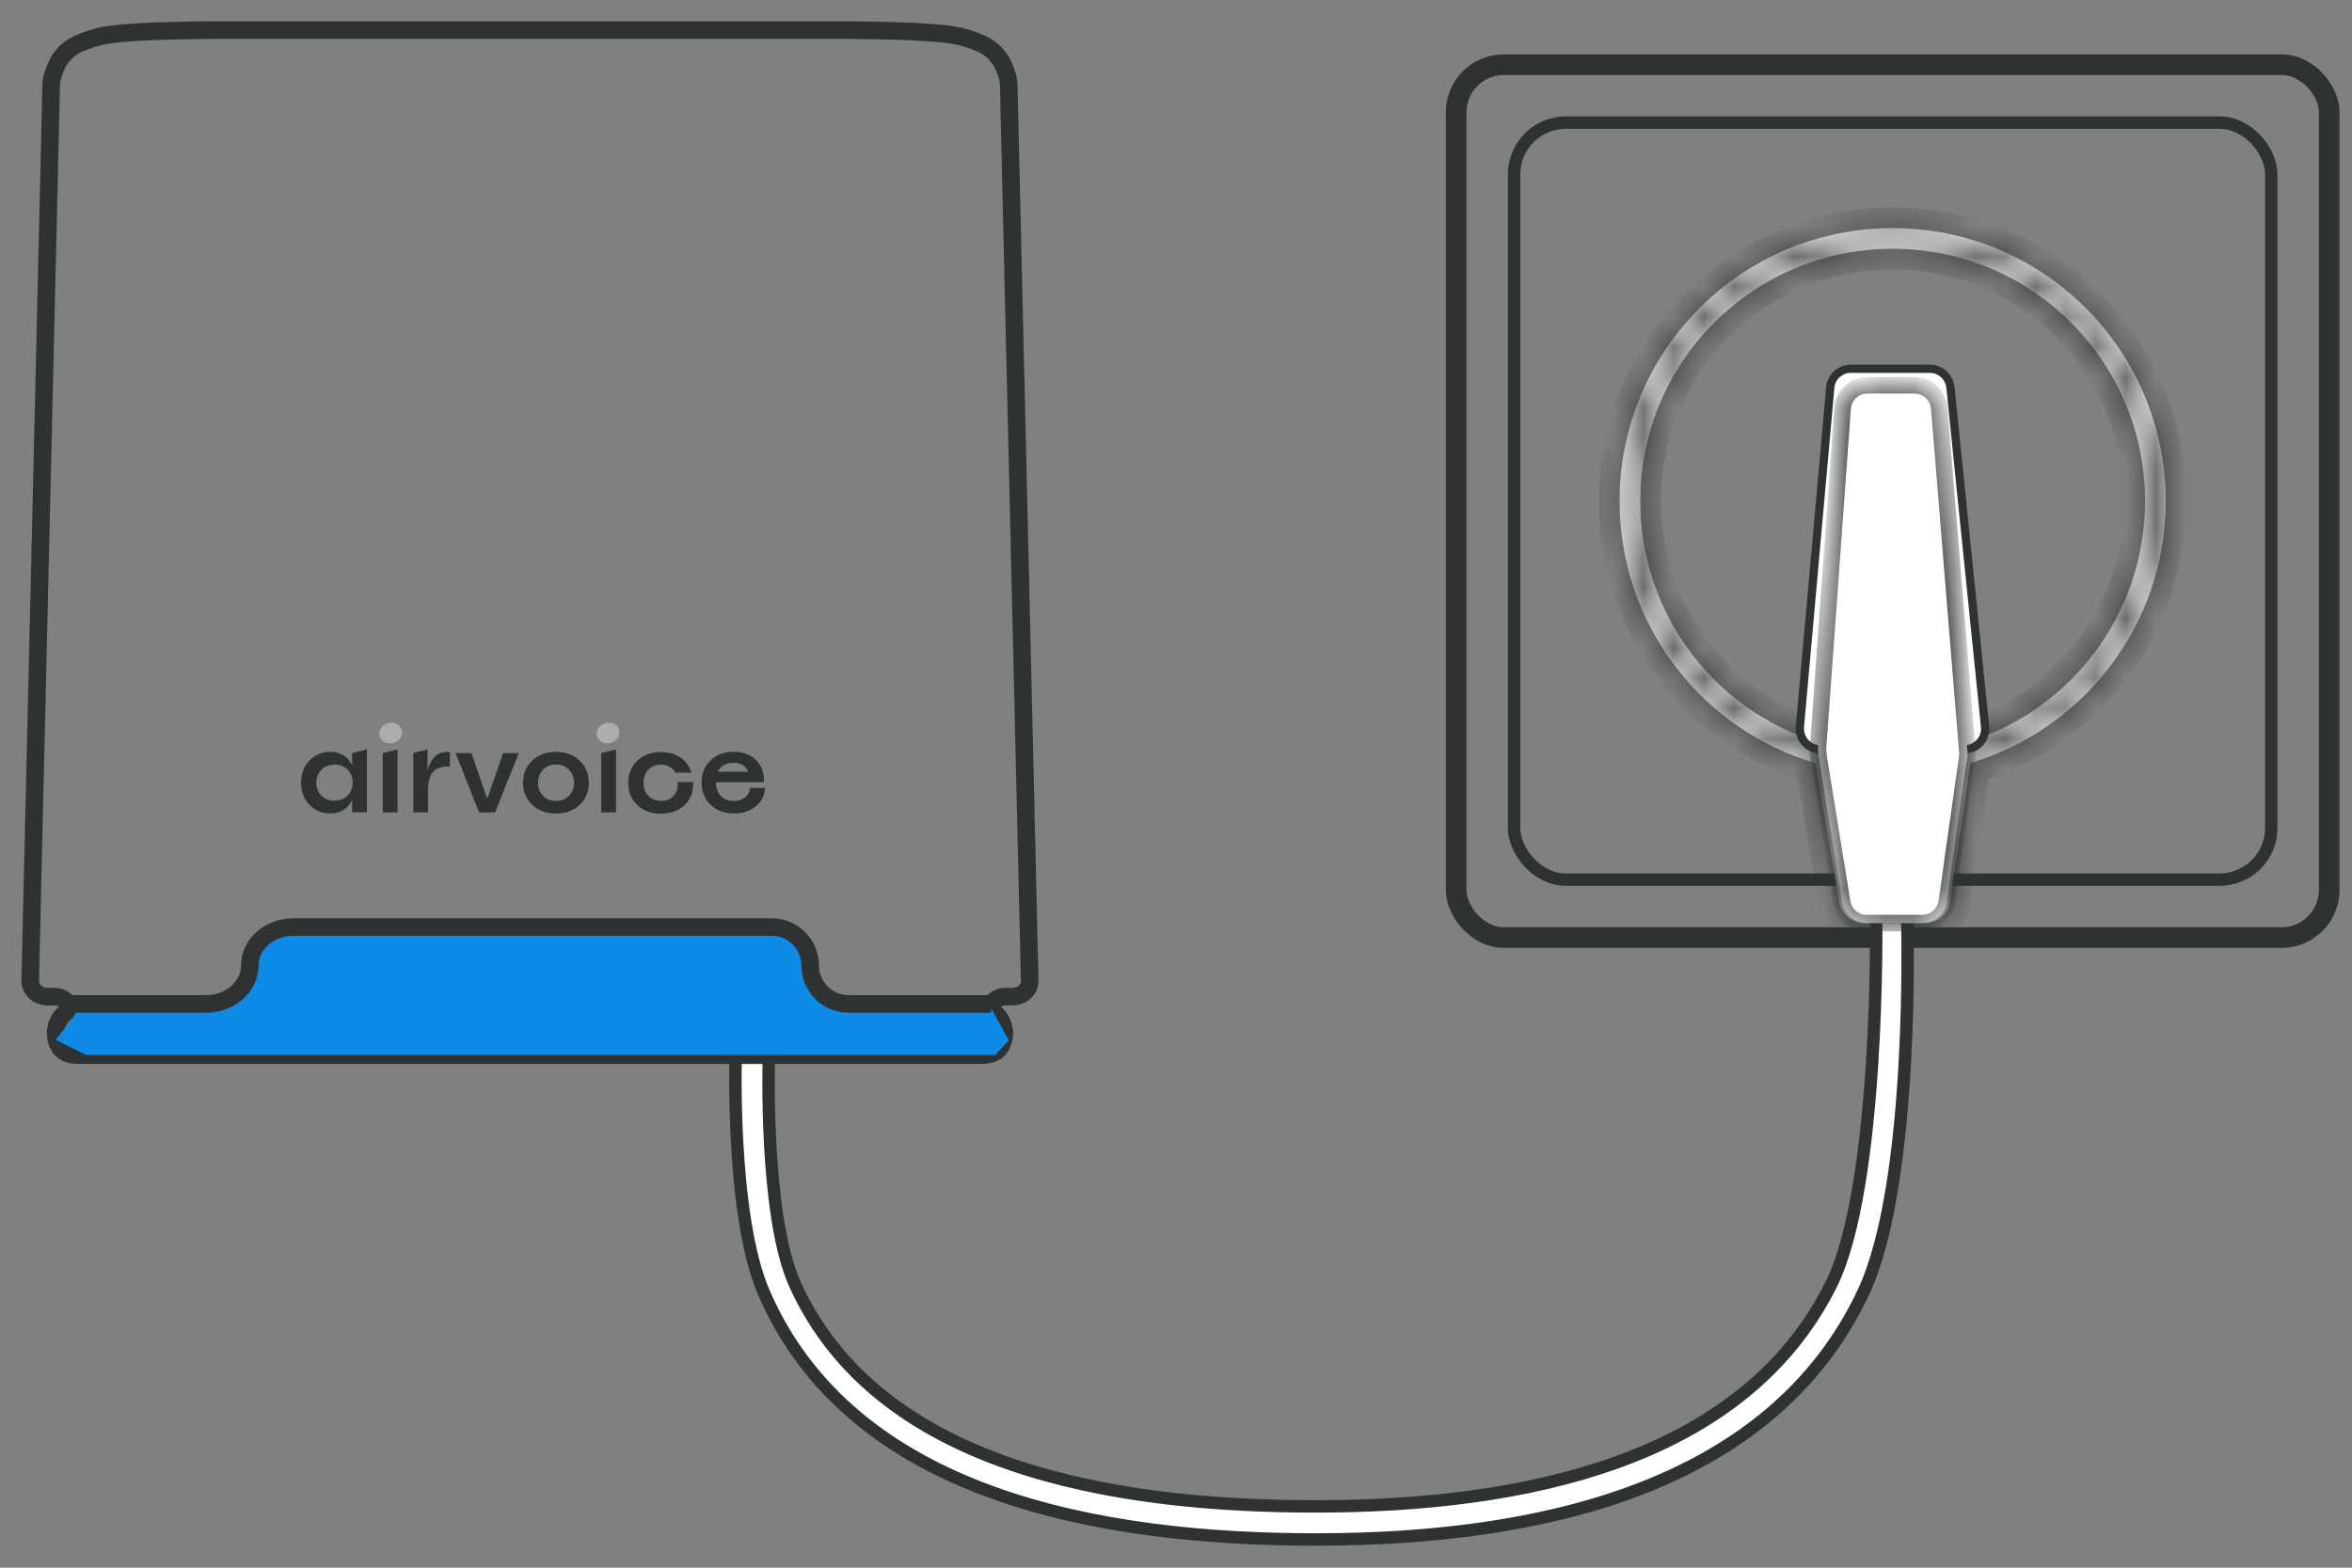 <?xml version="1.0" encoding="UTF-8"?> <svg xmlns="http://www.w3.org/2000/svg" width="78" height="52" viewBox="0 0 78 52" fill="none"><rect x="0" y="0" width="78" height="52" fill="#808080" stroke="none"/><rect x="48.291" y="2.146" width="28.953" height="28.953" rx="1.578" stroke="#2F3233" stroke-width="0.686"></rect><rect x="50.212" y="4.067" width="25.111" height="25.111" rx="1.715" stroke="#2F3233" stroke-width="0.412"></rect><mask id="path-3-inside-1_287_1564" fill="white"><path fill-rule="evenodd" clip-rule="evenodd" d="M60.268 24.613C56.866 23.55 54.397 20.375 54.397 16.622C54.397 11.999 58.144 8.252 62.767 8.252C67.39 8.252 71.137 11.999 71.137 16.622C71.137 20.368 68.677 23.539 65.284 24.607C65.147 24.349 64.876 24.169 64.557 24.169H60.998C60.677 24.169 60.404 24.352 60.268 24.613ZM60.218 25.315C56.457 24.214 53.711 20.739 53.711 16.622C53.711 11.62 57.765 7.566 62.767 7.566C67.769 7.566 71.823 11.62 71.823 16.622C71.823 20.729 69.09 24.198 65.342 25.307L64.656 29.917C64.596 30.32 64.249 30.619 63.841 30.619H61.816C61.414 30.619 61.072 30.329 61.004 29.934L60.218 25.315Z"></path></mask><path fill-rule="evenodd" clip-rule="evenodd" d="M60.268 24.613C56.866 23.55 54.397 20.375 54.397 16.622C54.397 11.999 58.144 8.252 62.767 8.252C67.39 8.252 71.137 11.999 71.137 16.622C71.137 20.368 68.677 23.539 65.284 24.607C65.147 24.349 64.876 24.169 64.557 24.169H60.998C60.677 24.169 60.404 24.352 60.268 24.613ZM60.218 25.315C56.457 24.214 53.711 20.739 53.711 16.622C53.711 11.62 57.765 7.566 62.767 7.566C67.769 7.566 71.823 11.62 71.823 16.622C71.823 20.729 69.09 24.198 65.342 25.307L64.656 29.917C64.596 30.32 64.249 30.619 63.841 30.619H61.816C61.414 30.619 61.072 30.329 61.004 29.934L60.218 25.315Z" fill="white"></path><path d="M60.268 24.613L60.063 25.268L60.611 25.439L60.876 24.93L60.268 24.613ZM65.284 24.607L64.679 24.929L64.946 25.433L65.491 25.262L65.284 24.607ZM60.218 25.315L60.894 25.2L60.822 24.777L60.411 24.657L60.218 25.315ZM65.342 25.307L65.147 24.649L64.728 24.774L64.664 25.206L65.342 25.307ZM64.656 29.917L65.334 30.018L64.656 29.917ZM61.004 29.934L61.681 29.819L61.004 29.934ZM53.711 16.622C53.711 20.683 56.383 24.118 60.063 25.268L60.472 23.958C57.349 22.982 55.083 20.066 55.083 16.622H53.711ZM62.767 7.566C57.765 7.566 53.711 11.62 53.711 16.622H55.083C55.083 12.378 58.523 8.938 62.767 8.938V7.566ZM71.823 16.622C71.823 11.62 67.769 7.566 62.767 7.566V8.938C67.011 8.938 70.451 12.378 70.451 16.622H71.823ZM65.491 25.262C69.161 24.106 71.823 20.676 71.823 16.622H70.451C70.451 20.06 68.194 22.972 65.078 23.953L65.491 25.262ZM64.557 24.856C64.609 24.856 64.654 24.883 64.679 24.929L65.89 24.285C65.64 23.815 65.142 23.483 64.557 23.483V24.856ZM60.998 24.856H64.557V23.483H60.998V24.856ZM60.876 24.93C60.9 24.884 60.946 24.856 60.998 24.856V23.483C60.407 23.483 59.907 23.82 59.659 24.296L60.876 24.93ZM53.025 16.622C53.025 21.052 55.98 24.789 60.025 25.974L60.411 24.657C56.934 23.639 54.397 20.426 54.397 16.622H53.025ZM62.767 6.88C57.386 6.88 53.025 11.242 53.025 16.622H54.397C54.397 11.999 58.144 8.252 62.767 8.252V6.88ZM72.51 16.622C72.51 11.242 68.148 6.88 62.767 6.88V8.252C67.39 8.252 71.137 11.999 71.137 16.622H72.51ZM65.537 25.965C69.568 24.772 72.51 21.041 72.51 16.622H71.137C71.137 20.417 68.611 23.624 65.147 24.649L65.537 25.965ZM64.664 25.206L63.977 29.816L65.334 30.018L66.021 25.408L64.664 25.206ZM63.977 29.816C63.967 29.883 63.909 29.933 63.841 29.933V31.305C64.589 31.305 65.224 30.757 65.334 30.018L63.977 29.816ZM63.841 29.933H61.816V31.305H63.841V29.933ZM61.816 29.933C61.749 29.933 61.692 29.884 61.681 29.819L60.328 30.049C60.451 30.774 61.08 31.305 61.816 31.305V29.933ZM61.681 29.819L60.894 25.2L59.542 25.43L60.328 30.049L61.681 29.819Z" fill="#2F3233" mask="url(#path-3-inside-1_287_1564)"></path><path d="M25.328 42.865C24.217 40.29 24.4 34.927 24.4 34.927L25.5 35C25.5 35 25.32 40.291 26.366 42.604C29.109 48.665 36.88 49.978 43.706 49.967C50.458 49.956 57.789 48.509 60.728 42.604C62.356 39.332 62.219 30.413 62.219 30.413H63.248C63.248 30.413 63.522 39.195 61.796 42.865C58.706 49.437 50.897 51.052 43.73 51.064C36.485 51.077 28.238 49.614 25.328 42.865Z" fill="white" stroke="#2F3233" stroke-width="0.412" stroke-linecap="round"></path><path d="M65.149 24.855L60.374 24.855C59.997 24.855 59.696 24.552 59.689 24.183L59.691 24.108L60.697 12.856C60.728 12.502 61.025 12.231 61.38 12.231L64 12.231C64.308 12.231 64.572 12.435 64.658 12.72L64.683 12.848L65.831 24.1C65.873 24.504 65.555 24.855 65.149 24.855Z" fill="white" stroke="#2F3233" stroke-width="0.274"></path><mask id="path-7-inside-2_287_1564" fill="white"><path fill-rule="evenodd" clip-rule="evenodd" d="M65.236 24.839C65.235 24.822 65.234 24.805 65.233 24.788L64.311 13.536C64.276 13.109 63.919 12.78 63.491 12.78L61.928 12.78C61.496 12.78 61.138 13.114 61.107 13.544L60.293 24.796C60.287 24.867 60.291 24.937 60.304 25.004C60.304 25.044 60.308 25.084 60.314 25.124L61.091 29.927C61.156 30.326 61.5 30.619 61.904 30.619H63.747C64.157 30.619 64.504 30.317 64.562 29.911L65.242 25.108C65.255 25.016 65.252 24.925 65.236 24.839Z"></path></mask><path fill-rule="evenodd" clip-rule="evenodd" d="M65.236 24.839C65.235 24.822 65.234 24.805 65.233 24.788L64.311 13.536C64.276 13.109 63.919 12.78 63.491 12.78L61.928 12.78C61.496 12.78 61.138 13.114 61.107 13.544L60.293 24.796C60.287 24.867 60.291 24.937 60.304 25.004C60.304 25.044 60.308 25.084 60.314 25.124L61.091 29.927C61.156 30.326 61.5 30.619 61.904 30.619H63.747C64.157 30.619 64.504 30.317 64.562 29.911L65.242 25.108C65.255 25.016 65.252 24.925 65.236 24.839Z" fill="white"></path><path d="M65.233 24.788L64.959 24.811V24.811L65.233 24.788ZM65.236 24.839L64.961 24.845L64.962 24.868L64.966 24.89L65.236 24.839ZM64.311 13.536L64.038 13.559V13.559L64.311 13.536ZM63.491 12.78V13.055V12.78ZM61.928 12.78V12.506V12.78ZM61.107 13.544L60.833 13.524V13.524L61.107 13.544ZM60.293 24.796L60.566 24.816L60.293 24.796ZM60.304 25.004L60.578 25L60.578 24.977L60.574 24.955L60.304 25.004ZM60.314 25.124L60.585 25.08H60.585L60.314 25.124ZM61.091 29.927L60.82 29.971L61.091 29.927ZM64.562 29.911L64.29 29.872L64.562 29.911ZM65.242 25.108L64.97 25.07V25.07L65.242 25.108ZM64.959 24.811C64.96 24.822 64.961 24.834 64.961 24.845L65.51 24.833C65.509 24.811 65.508 24.788 65.506 24.766L64.959 24.811ZM64.038 13.559L64.959 24.811L65.506 24.766L64.585 13.514L64.038 13.559ZM63.491 13.055C63.776 13.055 64.014 13.274 64.038 13.559L64.585 13.514C64.538 12.944 64.062 12.506 63.491 12.506V13.055ZM61.928 13.055L63.491 13.055V12.506L61.928 12.506V13.055ZM61.38 13.564C61.401 13.277 61.64 13.055 61.928 13.055V12.506C61.352 12.506 60.874 12.95 60.833 13.524L61.38 13.564ZM60.566 24.816L61.38 13.564L60.833 13.524L60.019 24.776L60.566 24.816ZM60.574 24.955C60.566 24.911 60.563 24.864 60.566 24.816L60.019 24.776C60.012 24.871 60.017 24.964 60.034 25.054L60.574 24.955ZM60.585 25.08C60.581 25.053 60.579 25.026 60.578 25L60.029 25.009C60.03 25.061 60.035 25.115 60.044 25.168L60.585 25.08ZM61.362 29.883L60.585 25.08L60.044 25.168L60.82 29.971L61.362 29.883ZM61.904 30.344C61.634 30.344 61.405 30.149 61.362 29.883L60.82 29.971C60.906 30.502 61.365 30.893 61.904 30.893V30.344ZM63.747 30.344H61.904V30.893H63.747V30.344ZM64.29 29.872C64.252 30.143 64.02 30.344 63.747 30.344V30.893C64.294 30.893 64.757 30.491 64.834 29.949L64.29 29.872ZM64.97 25.07L64.29 29.872L64.834 29.949L65.513 25.147L64.97 25.07ZM64.966 24.89C64.977 24.947 64.979 25.007 64.97 25.07L65.513 25.147C65.531 25.024 65.527 24.903 65.505 24.788L64.966 24.89Z" fill="#2F3233" mask="url(#path-7-inside-2_287_1564)"></path><path d="M1.546 33.057H1.812C2.065 33.057 2.34 33.25 2.245 33.485C2.192 33.614 2.128 33.601 2.012 33.757C1.857 33.963 1.788 34.287 1.895 34.573C1.918 34.632 1.945 34.685 1.973 34.731C2.107 34.947 2.377 35 2.631 35H17.485L32.519 35C32.773 35 33.043 34.947 33.177 34.731C33.205 34.685 33.232 34.632 33.255 34.573C33.361 34.287 33.293 33.963 33.138 33.757C33.022 33.601 32.958 33.614 32.905 33.485C32.81 33.25 33.085 33.057 33.338 33.057H33.604C33.604 33.057 33.837 33.053 33.992 32.902C34.186 32.712 34.147 32.474 34.147 32.474L33.453 2.852C33.45 2.731 33.435 2.612 33.398 2.497C33.346 2.332 33.255 2.087 33.138 1.933C32.922 1.647 32.733 1.522 32.401 1.389C31.819 1.155 31.418 1.126 30.772 1.078C29.724 1 28.095 1 28.095 1L17.718 1L7.055 1C7.055 1 5.426 1 4.378 1.078C3.732 1.126 3.331 1.155 2.749 1.389C2.417 1.522 2.228 1.647 2.012 1.933C1.895 2.087 1.804 2.332 1.752 2.497C1.715 2.612 1.7 2.731 1.697 2.852L1.003 32.474C1.003 32.474 0.964 32.712 1.158 32.902C1.314 33.053 1.546 33.057 1.546 33.057Z" stroke="#2F3233" stroke-width="0.583"></path><path d="M1.85 34.49L2.76 33.312L7.96 33.203L8.225 32.221L8.65 31.175L9.898 30.477H25.908L26.622 31.131L26.724 32.221L27.743 33.203H32.74L33.454 34.512L33.002 34.992H2.853L1.85 34.49Z" fill="#0E8BE6"></path><path d="M32.875 33.3H28.142C27.438 33.3 26.867 32.729 26.867 32.025V32.025C26.867 31.321 26.296 30.75 25.592 30.75L17.575 30.75H9.732C8.932 30.75 8.283 31.321 8.283 32.025C8.283 32.729 7.634 33.3 6.834 33.3H2.275" stroke="#2F3233" stroke-width="0.583"></path><path d="M11.676 24.98L12.168 24.857V26.943H11.676V26.553H11.668C11.602 26.69 11.507 26.796 11.381 26.872C11.258 26.945 11.115 26.982 10.952 26.982C10.677 26.982 10.446 26.885 10.26 26.691C10.076 26.497 9.984 26.254 9.984 25.963C9.984 25.669 10.076 25.425 10.26 25.231C10.446 25.035 10.677 24.936 10.952 24.936C11.115 24.936 11.258 24.974 11.381 25.05C11.507 25.127 11.602 25.233 11.668 25.369H11.676V24.98ZM11.094 26.561V26.557C11.269 26.557 11.414 26.501 11.526 26.388C11.639 26.275 11.696 26.132 11.696 25.959C11.696 25.786 11.639 25.643 11.526 25.53C11.414 25.418 11.269 25.361 11.094 25.361C10.918 25.361 10.774 25.418 10.661 25.53C10.548 25.643 10.492 25.786 10.492 25.959C10.492 26.135 10.548 26.279 10.661 26.392C10.774 26.505 10.918 26.561 11.094 26.561Z" fill="#2F3233"></path><path d="M12.692 26.947V24.98L13.184 24.857V26.947H12.692Z" fill="#2F3233"></path><path d="M14.85 24.94L14.846 24.936C14.88 24.936 14.905 24.938 14.921 24.94V25.428H14.822C14.405 25.428 14.197 25.681 14.197 26.187V26.947H13.705V24.98L14.177 24.857V25.558H14.181C14.281 25.146 14.504 24.94 14.85 24.94Z" fill="#2F3233"></path><path d="M15.888 26.947L15.109 24.98H15.636L16.151 26.475H16.167L16.683 24.98H17.206L16.419 26.947H15.888Z" fill="#2F3233"></path><path d="M18.439 26.986C18.119 26.986 17.857 26.89 17.652 26.699C17.448 26.507 17.345 26.262 17.345 25.963C17.345 25.664 17.448 25.419 17.652 25.227C17.857 25.036 18.119 24.94 18.439 24.94C18.756 24.94 19.017 25.036 19.222 25.227C19.426 25.419 19.529 25.664 19.529 25.963C19.529 26.262 19.426 26.507 19.222 26.699C19.017 26.89 18.756 26.986 18.439 26.986ZM18.01 26.4C18.123 26.513 18.266 26.569 18.439 26.569C18.612 26.569 18.755 26.513 18.868 26.4C18.98 26.284 19.037 26.139 19.037 25.963C19.037 25.787 18.98 25.643 18.868 25.53C18.755 25.415 18.612 25.357 18.439 25.357C18.266 25.357 18.123 25.415 18.01 25.53C17.9 25.643 17.845 25.787 17.845 25.963C17.845 26.139 17.9 26.284 18.01 26.4Z" fill="#2F3233"></path><path d="M19.938 26.947V24.98L20.43 24.857V26.947H19.938Z" fill="#2F3233"></path><path d="M21.923 26.986L21.919 26.99C21.597 26.99 21.334 26.894 21.133 26.703C20.933 26.511 20.834 26.266 20.834 25.967C20.834 25.666 20.934 25.42 21.137 25.231C21.338 25.04 21.599 24.944 21.919 24.944C22.174 24.944 22.39 25.006 22.569 25.129C22.749 25.252 22.869 25.419 22.927 25.629H22.399C22.355 25.547 22.291 25.483 22.206 25.436C22.123 25.386 22.027 25.361 21.919 25.361C21.752 25.361 21.613 25.418 21.502 25.53C21.395 25.643 21.341 25.787 21.341 25.963C21.341 26.139 21.395 26.283 21.502 26.396C21.613 26.509 21.754 26.565 21.927 26.565C22.103 26.565 22.242 26.507 22.344 26.392C22.449 26.274 22.492 26.123 22.474 25.939H22.985C23.004 26.249 22.913 26.501 22.714 26.695C22.515 26.889 22.251 26.986 21.923 26.986Z" fill="#2F3233"></path><path d="M24.875 26.136H25.374C25.358 26.388 25.253 26.593 25.059 26.75C24.868 26.905 24.629 26.982 24.343 26.982C24.026 26.982 23.767 26.886 23.564 26.695C23.365 26.501 23.265 26.253 23.265 25.951C23.265 25.655 23.364 25.412 23.561 25.224C23.76 25.032 24.016 24.936 24.328 24.936C24.64 24.936 24.888 25.028 25.071 25.212C25.257 25.395 25.345 25.64 25.335 25.947H23.741C23.744 26.139 23.799 26.291 23.907 26.404C24.014 26.514 24.156 26.569 24.332 26.569C24.481 26.569 24.606 26.53 24.705 26.451C24.808 26.37 24.864 26.265 24.875 26.136ZM24.32 25.302C24.076 25.302 23.905 25.401 23.808 25.597H24.812C24.73 25.401 24.566 25.302 24.32 25.302Z" fill="#2F3233"></path><path d="M20.252 24.641C20.356 24.613 20.434 24.559 20.486 24.48C20.54 24.398 20.554 24.31 20.529 24.216C20.504 24.122 20.448 24.055 20.361 24.013C20.275 23.968 20.181 23.959 20.077 23.987C19.973 24.015 19.894 24.07 19.84 24.152C19.788 24.232 19.774 24.318 19.8 24.412C19.825 24.505 19.88 24.575 19.965 24.62C20.053 24.662 20.148 24.669 20.252 24.641Z" fill="#ADADAD"></path><path d="M13.046 24.641C13.149 24.613 13.227 24.559 13.28 24.48C13.334 24.398 13.348 24.31 13.323 24.216C13.298 24.122 13.242 24.055 13.154 24.013C13.069 23.968 12.974 23.959 12.87 23.987C12.767 24.015 12.688 24.07 12.634 24.152C12.582 24.232 12.568 24.318 12.593 24.412C12.618 24.505 12.674 24.575 12.759 24.62C12.846 24.662 12.942 24.669 13.046 24.641Z" fill="#ADADAD"></path></svg> 